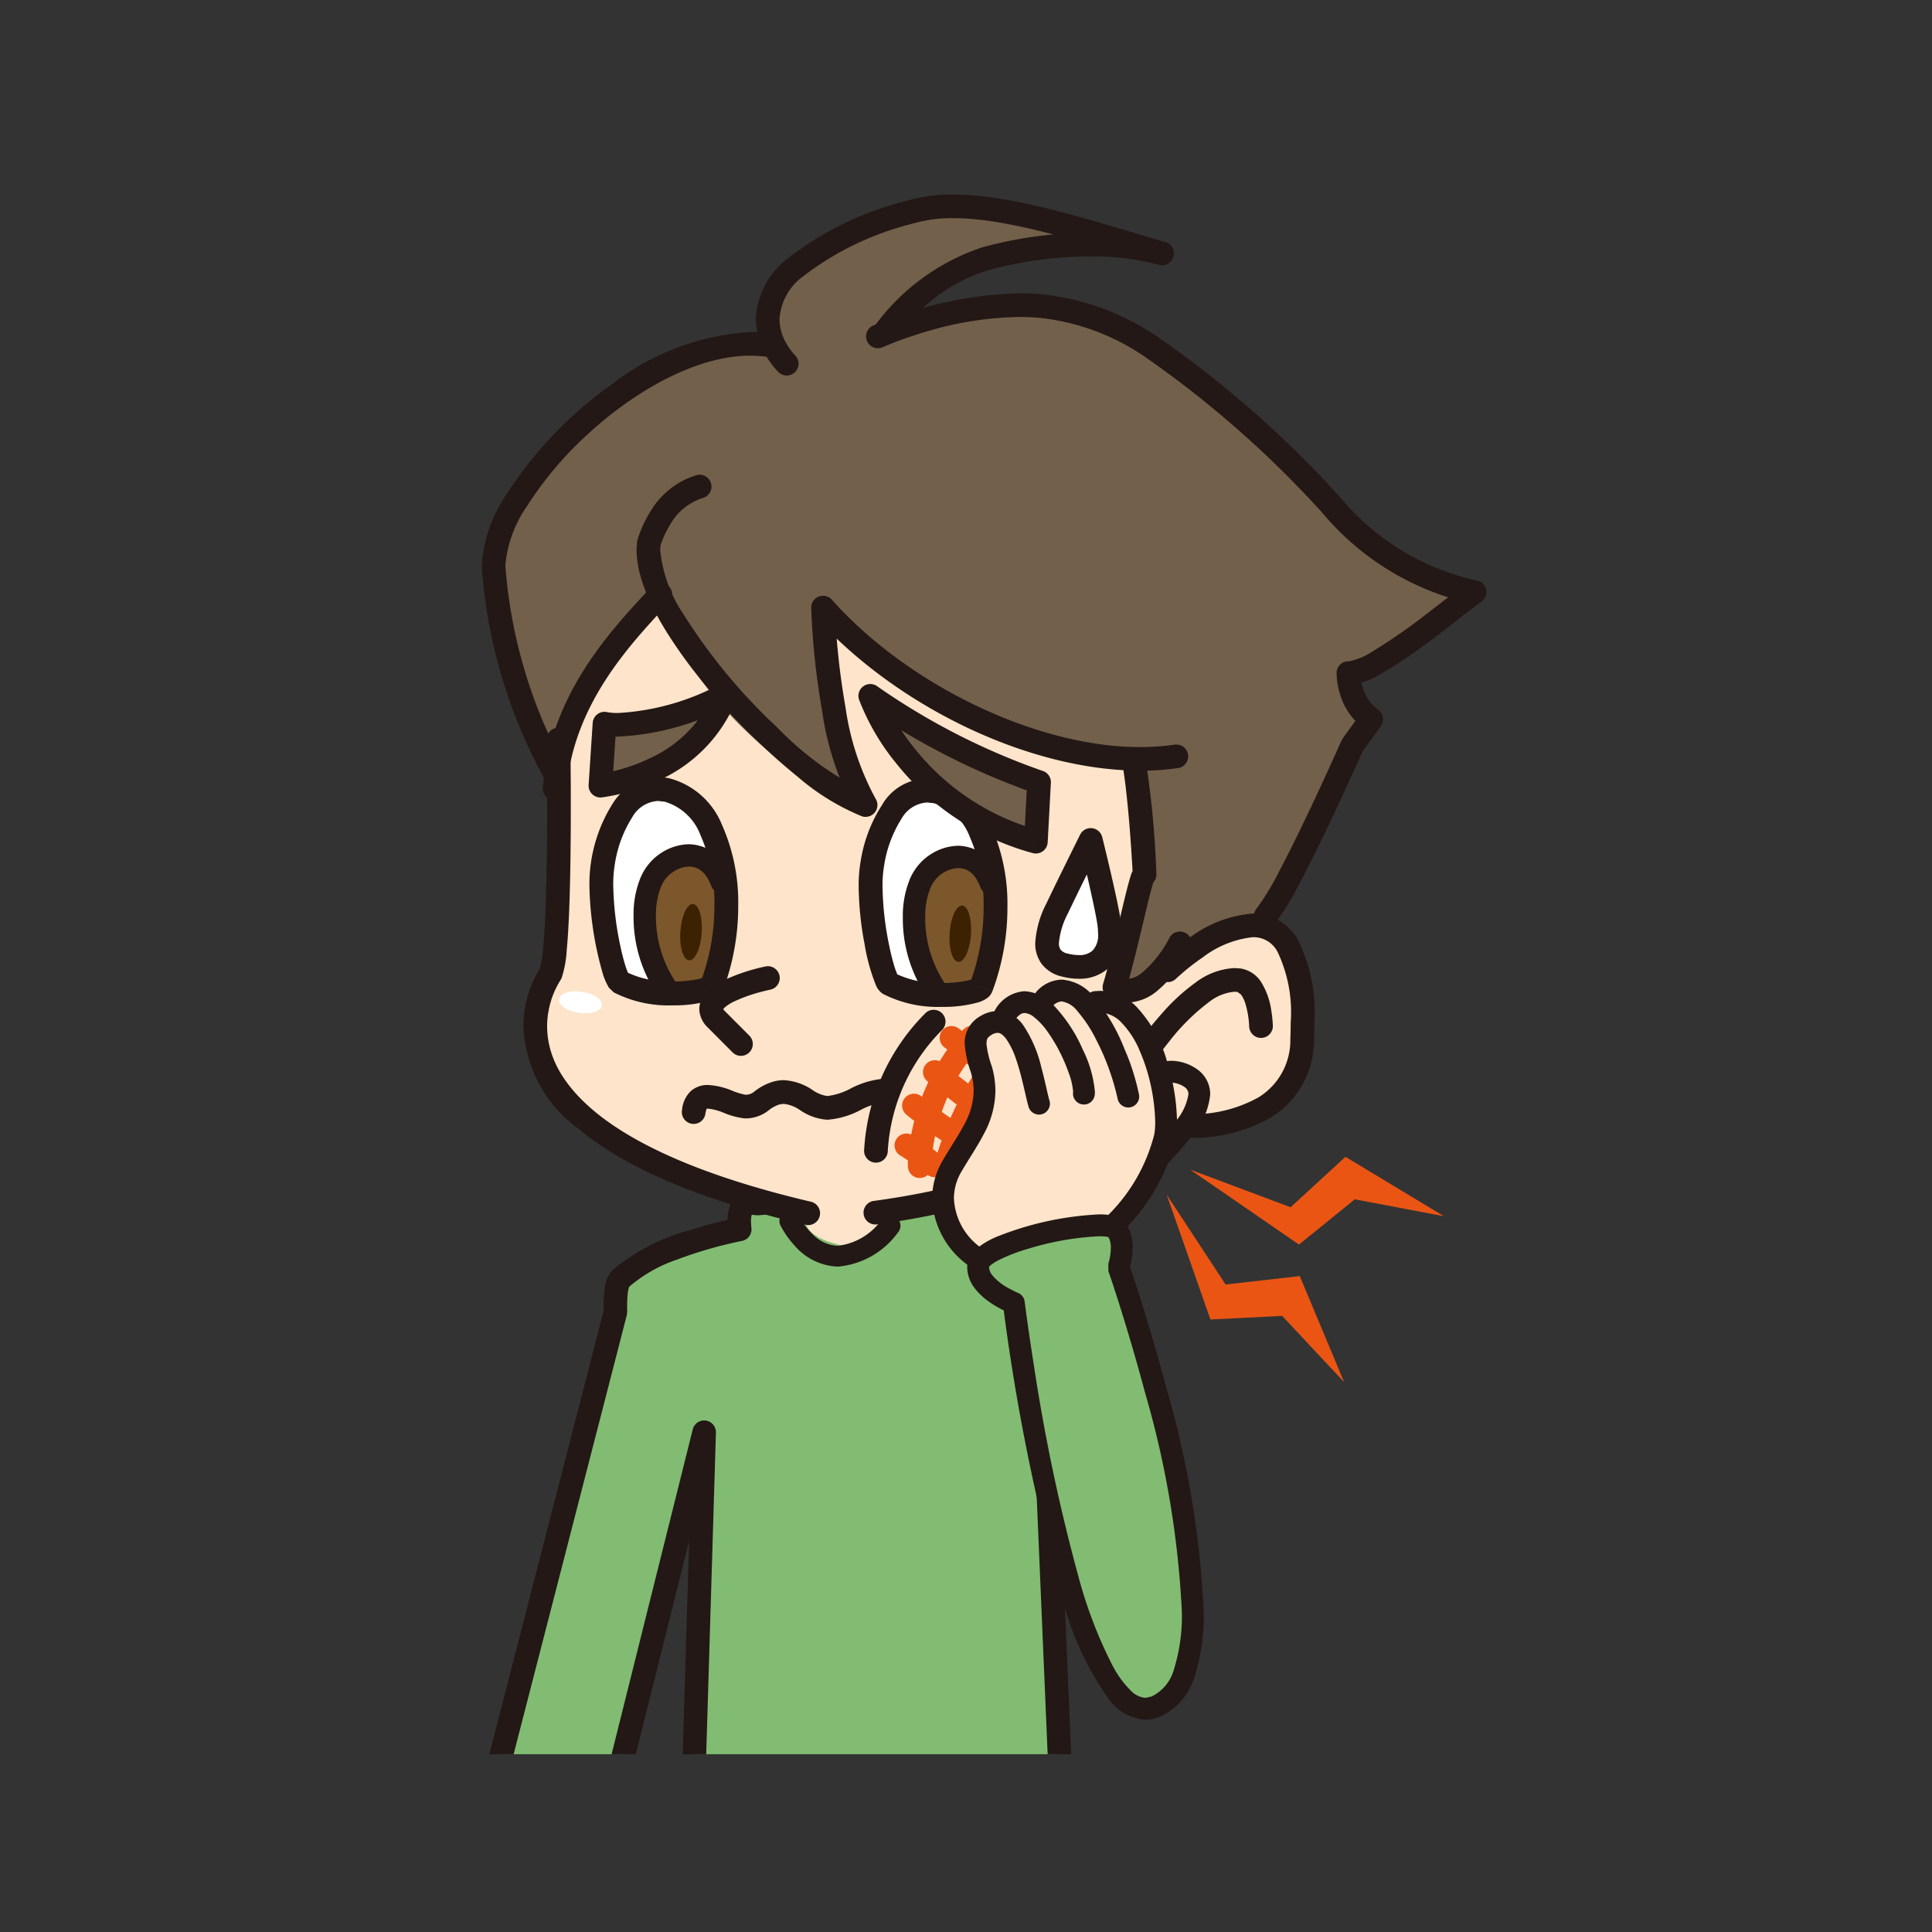 <svg id="レイヤー_1" data-name="レイヤー 1" xmlns="http://www.w3.org/2000/svg" xmlns:xlink="http://www.w3.org/1999/xlink" viewBox="0 0 100 100"><rect x="0" y="0" width="100" height="100" fill="#333333" stroke="none"/><defs><style>.cls-1{fill:none;}.cls-2{clip-path:url(#clip-path);}.cls-3{clip-path:url(#clip-path-2);}.cls-4{fill:#81bc72;}.cls-5{fill:#231815;}.cls-6{fill:#72604b;}.cls-7{fill:#fde4ca;}.cls-8{fill:#fff;}.cls-9{fill:#7c572c;}.cls-10{fill:#3c2201;}.cls-11{fill:#ea5514;}</style><clipPath id="clip-path"><rect class="cls-1" width="100" height="100"/></clipPath><clipPath id="clip-path-2"><polyline class="cls-1" points="23.217 90.797 78.783 90.797 78.783 7.203 23.217 7.203 23.217 90.797"/></clipPath></defs><g class="cls-2"><g class="cls-3"><path class="cls-4" d="M56.999,65.902a2.252,2.252,0,0,0-1.72-2.459c-1.969-.491-9.916-2.212-9.916-2.212s-5.52,1.245-6.409,1.046c-.891-.199-.665,1.352-.665,1.352s-4.498.861-6.185,2.569c-.311.314-.247,1.708-.247,1.708L24.869,95.016l6.392-.122,5.187-20.766L35.808,95.331l19.223.077-.983-23.115"/><path class="cls-5" d="M56.395,65.828l.059.007-.059-.006 0-.002.059.007-.059-.006.005-.136a1.975,1.975,0,0,0-.205-.889,1.518,1.518,0,0,0-1.064-.771c-.966-.241-3.45-.795-5.68-1.286-2.232-.491-4.213-.92-4.217-.921l.129-.595.134.594c-.003.001-1.19.269-2.559.537a25.856,25.856,0,0,1-3.715.545l-.404-.037-.015-.002V62.695l.107.131-.107.043V62.695l.107.131L38.827,62.722l.106.082-.021.021L38.827,62.722l.106.082-.001-.001.002.001-.001 0-.001-.001.002.001a1.115,1.115,0,0,0-.062.426l.011.231.009.082a.61.61,0,0,1-.488.686c-.001 0-.265.051-.702.155a21.742,21.742,0,0,0-2.68.82,7.428,7.428,0,0,0-2.485,1.424l-.13-.128.165.084-.035.044-.13-.128.165.084a1.557,1.557,0,0,0-.084.415c-.022.21-.028.445-.028.618,0,.162.005.263.005.263l-.019.18L25.658,94.393l5.125-.098,5.074-20.314a.609.609,0,0,1,1.199.166L36.435,94.725l17.961.072-.956-22.478a.609.609,0,1,1,1.216-.052l.983,23.115a.608.608,0,0,1-.61.634L35.806,95.939a.608.608,0,0,1-.606-.627l.47-15.556L31.852,95.042a.607.607,0,0,1-.579.461l-6.392.122a.609.609,0,0,1-.601-.76L31.267,67.756l.589.152-.608.029c-0-.007-.006-.133-.006-.32a6.927,6.927,0,0,1,.049-.863,1.693,1.693,0,0,1,.38-.981A10.302,10.302,0,0,1,35.643,63.695a23.893,23.893,0,0,1,2.532-.662l.114.598-.602.088a3.636,3.636,0,0,1-.032-.489,2.342,2.342,0,0,1,.143-.865,1.192,1.192,0,0,1,.343-.48,1.04,1.04,0,0,1,.664-.233l.282.032.032.004.105.003a25.805,25.805,0,0,0,3.48-.523c1.35-.265,2.523-.53,2.526-.531l.263-.001c.005.001,7.939,1.718,9.935,2.216A2.75,2.75,0,0,1,57.272,64.238a3.17,3.17,0,0,1,.345,1.456,2.447,2.447,0,0,1-.014.283.608.608,0,0,1-1.208-.149Z"/><path class="cls-6" d="M69.947,36.562s1.591,1.617.373,1.824c0,0-4.991,9.71-6.772,11.758-1.78,2.049-9.757,7.384-9.757,7.384L29.057,40.437s-3.863-9.356-3.4-11.808c.461-2.449,4.734-8.124,8.62-9.53,3.895-1.404,5.023-1.75,6.357-.473a3.694,3.694,0,0,1,.829-5.508,14.778,14.778,0,0,1,9.438-2.584l2.268.117,5.979,2.12s-9.523-.899-13.406,4.249c0,0,4.314-1.852,7.455-1.752C56.337,15.368,61.972,17.666,67.632,24.59c0,0,4.336,5.948,8.351,5.871,0,0-3.843,3.873-5.933,4.095Z"/><path class="cls-7" d="M34.05,30.725s-5.424,6.409-5.643,8.072c-.221,1.663.829,8.617.348,10.192a28.13,28.13,0,0,1-.59,4.435C27.759,54.741,25.59,59.261,41.884,62.527c0,0-.931,1.153,1.179,1.799,2.75.843,3.012-1.379,3.012-1.379s8.961-1.003,12.067-5.525c0,0,8.458,3.458,9.501-3.718,1.046-7.174-4.871-6.676-7.158-3.923,0,0-1.757,2.919-3.198,1.038a18.718,18.718,0,0,0,1.777-5.797l-.252-6.041s-6.984,2.382-16.296-7.674c0,0,.56,8.53,1.917,10.675,0,0-8.291-3.982-10.384-11.257"/><path class="cls-8" d="M36.548,50.913c-.152.398-2.972.66-4.462-.079-.363-.177-1.259-4.124-.864-6.248.426-2.283,1.561-4.142,3.315-3.693,2.586.652,3.552,5.971,2.011,10.019"/><path class="cls-9" d="M34.009,50.953c1.847,2.39,6.372-3.843,2.307-6.285-2.653-1.588-3.064,1.638-3.012,3.458a4.946,4.946,0,0,0,.706,2.827"/><path class="cls-10" d="M36.322,48.283c-.055.806-.346,1.439-.652,1.424-.304-.022-.515-.69-.453-1.494.05-.802.344-1.439.65-1.422.306.02.506.69.455,1.493"/><path class="cls-5" d="M36.853,51.013l.577.219a.788.788,0,0,1-.277.355,1.564,1.564,0,0,1-.461.219,6.743,6.743,0,0,1-1.883.231,6.205,6.205,0,0,1-3.039-.671l-.25-.24a3.248,3.248,0,0,1-.355-.856,17.443,17.443,0,0,1-.657-4.459A7.807,7.807,0,0,1,31.721,41.582,2.863,2.863,0,0,1,34.063,40.223a2.822,2.822,0,0,1,.608.068,4.055,4.055,0,0,1,2.696,2.397,9.877,9.877,0,0,1,.843,4.188,12.382,12.382,0,0,1-.78,4.357l-.576-.22-.576-.22a11.16,11.16,0,0,0,.699-3.917,8.676,8.676,0,0,0-.722-3.655A2.839,2.839,0,0,0,34.406,41.496L34.063,41.457a1.631,1.631,0,0,0-1.332.833,6.319,6.319,0,0,0-.903,2.409,6.235,6.235,0,0,0-.086,1.111,16.063,16.063,0,0,0,.36,3.122,11.175,11.175,0,0,0,.299,1.152l.117.305.016.03.003.005-.339.222.203-.343.136.121-.339.222.203-.343a5.082,5.082,0,0,0,2.41.499,6.613,6.613,0,0,0,1.266-.112,1.886,1.886,0,0,0,.332-.093l.024-.011.09.166-.125-.139.035-.027.09.166-.125-.139.31.345-.431-.163.12-.181.31.345-.431-.163Z"/><path class="cls-5" d="M34.158,51.683a7.189,7.189,0,0,1-1.365-4.293,5.02,5.02,0,0,1,.327-1.874,2.825,2.825,0,0,1,1.2-1.429,2.721,2.721,0,0,1,1.353-.39,2.406,2.406,0,0,1,2.226,1.754.579.579,0,1,1-1.089.393c-.275-.716-.67-.981-1.136-.988a1.569,1.569,0,0,0-.777.236,1.666,1.666,0,0,0-.703.86,3.883,3.883,0,0,0-.242,1.439,6.139,6.139,0,0,0,1.09,3.544.579.579,0,0,1-.883.749Z"/><path class="cls-8" d="M50.483,50.991c-.15.4-2.97.662-4.46-.075-.363-.179-1.259-4.127-.864-6.25.426-2.283,1.561-4.139,3.315-3.689,2.586.647,3.554,5.968,2.009,10.014"/><path class="cls-9" d="M47.946,51.034c1.845,2.39,6.374-3.843,2.305-6.285-2.651-1.59-3.064,1.638-3.012,3.46a4.959,4.959,0,0,0,.707,2.825"/><path class="cls-10" d="M50.258,48.364c-.055.806-.346,1.439-.65,1.423-.304-.022-.515-.692-.455-1.494.05-.802.346-1.438.65-1.421.308.02.506.69.455,1.493"/><path class="cls-5" d="M50.789,51.091l.578.215a.787.787,0,0,1-.276.357,1.555,1.555,0,0,1-.462.221,6.719,6.719,0,0,1-1.885.232,6.212,6.212,0,0,1-3.037-.67.96.96,0,0,1-.365-.44,9.96,9.96,0,0,1-.589-2.124,16.777,16.777,0,0,1-.309-2.989,7.398,7.398,0,0,1,.108-1.342,7.503,7.503,0,0,1,1.104-2.889,2.703,2.703,0,0,1,2.95-1.29,4.05,4.05,0,0,1,2.695,2.395,9.875,9.875,0,0,1,.843,4.187,12.372,12.372,0,0,1-.779,4.355l.002-.005-.578-.215-.576-.22a11.147,11.147,0,0,0,.698-3.915,8.676,8.676,0,0,0-.722-3.655,2.834,2.834,0,0,0-1.846-1.723l-.347-.04a1.627,1.627,0,0,0-1.328.832,6.322,6.322,0,0,0-.902,2.408,6.214,6.214,0,0,0-.087,1.115,16.052,16.052,0,0,0,.36,3.12,11.193,11.193,0,0,0,.299,1.151l.117.305.016.031.003.005-.322.194.187-.314.135.12-.322.194.187-.314a5.089,5.089,0,0,0,2.407.497,6.598,6.598,0,0,0,1.267-.113,1.867,1.867,0,0,0,.331-.093l.023-.011.091.167-.127-.139.035-.028.091.167-.127-.139.312.343-.432-.16.12-.183.312.343-.432-.16.002-.005Z"/><path class="cls-5" d="M48.095,51.763a7.181,7.181,0,0,1-1.365-4.291,5.025,5.025,0,0,1,.327-1.875,2.828,2.828,0,0,1,1.199-1.431,2.728,2.728,0,0,1,1.355-.39,2.401,2.401,0,0,1,2.224,1.756.579.579,0,1,1-1.09.391c-.274-.717-.668-.98-1.134-.988a1.576,1.576,0,0,0-.778.236,1.669,1.669,0,0,0-.702.861,3.889,3.889,0,0,0-.242,1.44,6.131,6.131,0,0,0,1.089,3.541.579.579,0,1,1-.883.75Z"/><path class="cls-8" d="M31.155,52.044c-.043.301-.58.471-1.192.383-.613-.09-1.078-.406-1.031-.705.043-.304.575-.475,1.187-.386.617.089,1.077.406,1.036.709"/><path class="cls-5" d="M45.247,62.157c7.273-.994,10.386-3.109,11.645-4.919a.613.613,0,0,1,1.004.702c-1.566,2.228-5.049,4.413-12.483,5.431a.613.613,0,1,1-.166-1.214Z"/><path class="cls-5" d="M29.521,38.289c0.0.002.024,1.499.024,3.449,0,1.633-.017,3.583-.079,5.243-.031.831-.074,1.588-.133,2.205a5.705,5.705,0,0,1-.263,1.438l-.069.123-.001.002a4.512,4.512,0,0,0-.681,2.379c.009,1.187.454,2.692,2.379,4.333,1.927,1.634,5.366,3.35,11.248,4.734a.613.613,0,1,1-.281,1.192c-5.994-1.414-9.605-3.172-11.759-4.991a6.875,6.875,0,0,1-2.813-5.268,5.657,5.657,0,0,1,.912-3.094l.498.357-.566-.234a5.304,5.304,0,0,0,.176-1.088c.167-1.742.207-4.899.207-7.332,0-1.94-.024-3.426-.024-3.429a.613.613,0,1,1,1.225-.02Z"/><path class="cls-5" d="M39.852,51.228c-0.0 0-.164.034-.424.102a8.171,8.171,0,0,0-1.425.504,2.126,2.126,0,0,0-.503.322l-.079.094-.002.003-.084-.023h.087l-.003.023-.084-.023h.007l.078-.019.002.019h-.081l.078-.019.01.018.075.09,1.295,1.3a.613.613,0,0,1-.868.865l-1.296-1.3a1.359,1.359,0,0,1-.439-.954,1.223,1.223,0,0,1,.239-.711,2.524,2.524,0,0,1,.883-.711,9.998,9.998,0,0,1,2.285-.78.613.613,0,1,1,.248,1.2Z"/><path class="cls-5" d="M35.302,57.466a1.528,1.528,0,0,1,.443-.981,1.297,1.297,0,0,1,.898-.326,3.768,3.768,0,0,1,1.22.281,3.857,3.857,0,0,0,.707.222l.034.001a.678.678,0,0,0,.452-.174,2.905,2.905,0,0,1,1.001-.514,2.02,2.02,0,0,1,.508-.066,2.921,2.921,0,0,1,1.466.492,1.807,1.807,0,0,0,.788.33,3.421,3.421,0,0,0,1.237-.404,4.578,4.578,0,0,1,1.876-.507v.026l-.001-.025.001-0v.026l-.001-.025a.613.613,0,1,1,.033,1.225l-.033 0a3.462,3.462,0,0,0-1.377.4,4.382,4.382,0,0,1-1.733.511,2.817,2.817,0,0,1-1.401-.492,1.815,1.815,0,0,0-.857-.33l-.201.026a1.765,1.765,0,0,0-.609.334,1.913,1.913,0,0,1-1.151.392l-.082-.002a3.959,3.959,0,0,1-1.075-.294,2.822,2.822,0,0,0-.805-.209l-.076.008-.006-.018.016.011-.01.007-.006-.018.016.011-.058.219a.613.613,0,1,1-1.217-.138Z"/><path class="cls-5" d="M60.033,49.764A12.826,12.826,0,0,1,61.56,48.545a6.276,6.276,0,0,1,3.277-1.26,2.645,2.645,0,0,1,2.336,1.351,8.359,8.359,0,0,1,.858,4.295q0,.433-.019.906a4.711,4.711,0,0,1-2.237,4.011,8.177,8.177,0,0,1-4.281,1.045,11.669,11.669,0,0,1-4.194-.749.613.613,0,0,1,.465-1.134,10.492,10.492,0,0,0,3.729.657,6.995,6.995,0,0,0,3.633-.86,3.467,3.467,0,0,0,1.661-3.02q.018-.451.018-.857a7.275,7.275,0,0,0-.678-3.657,1.398,1.398,0,0,0-1.29-.764,5.193,5.193,0,0,0-2.588,1.047,12.162,12.162,0,0,0-.99.754l-.282.247-.094.087a.613.613,0,1,1-.849-.883Z"/><path class="cls-5" d="M58.566,54.504a18.26,18.26,0,0,1,1.655-2.138,10.188,10.188,0,0,1,1.657-1.506,3.632,3.632,0,0,1,2.019-.753l.32.022a1.555,1.555,0,0,1,1.06.703,3.784,3.784,0,0,1,.526,1.484,6.216,6.216,0,0,1,.08.802.613.613,0,0,1-1.225.025l-.003-.075a4.805,4.805,0,0,0-.189-1.106,1.589,1.589,0,0,0-.236-.489l-.185-.132L63.897,51.332a2.475,2.475,0,0,0-1.318.533,10.866,10.866,0,0,0-2.068,2.051c-.28.349-.51.665-.67.892-.159.227-.243.358-.244.358a.613.613,0,0,1-1.031-.662Z"/><path class="cls-5" d="M59.297,39.328a48.888,48.888,0,0,1,.557,5.908.613.613,0,0,1-1.134.354l.5-.307-.34.477-.16-.171.5-.307-.34.477.347-.488v.599l-.347-.111.347-.488V45.285l.428.404a.577.577,0,0,1-.428.182V45.285l.428.404-.34-.321.409.23-.068.091-.34-.321.409.23-.101-.057.106.046-.006.01-.101-.057.106.046a7.324,7.324,0,0,0-.215.747c-.304,1.193-.776,3.35-1.245,4.94l-.588-.173.377-.483-.103.133.088-.145.016.012-.103.133.088-.145a.563.563,0,0,0,.284.067,1.319,1.319,0,0,0,.799-.337,5.908,5.908,0,0,0,1.419-1.824.613.613,0,0,1,1.07.597,7.07,7.07,0,0,1-1.74,2.197,2.535,2.535,0,0,1-1.547.592,1.7,1.7,0,0,1-1.021-.314.613.613,0,0,1-.211-.656c.33-1.116.672-2.571.953-3.747.141-.589.266-1.107.37-1.491.053-.193.099-.35.147-.483l.09-.205.111-.153a.627.627,0,0,1,.463-.202l.363.116.174.187-.522.321-.612.033c-.113-2.091-.249-3.534-.355-4.45-.053-.458-.099-.784-.132-.994-.032-.209-.049-.293-.049-.293a.613.613,0,0,1,1.202-.237Z"/><path class="cls-5" d="M39.923,18.506a6.001,6.001,0,0,0-1.077-.095c-2.764-.014-6.01,1.811-8.502,4.137A18.247,18.247,0,0,0,27.294,26.174a6.38,6.38,0,0,0-1.135,3.05l.005.14a25.691,25.691,0,0,0,3.033,10.254.613.613,0,1,1-1.05.632,26.816,26.816,0,0,1-3.205-10.8l-.008-.225a7.481,7.481,0,0,1,1.319-3.696,20.652,20.652,0,0,1,5.37-5.605,12.993,12.993,0,0,1,7.224-2.737,7.226,7.226,0,0,1,1.296.114.613.613,0,1,1-.22,1.205Z"/><path class="cls-5" d="M45.2,16.849a20.531,20.531,0,0,1,7.552-1.668c.388,0,.779.016,1.171.052a13.038,13.038,0,0,1,6.096,2.272,54.815,54.815,0,0,1,9.316,8.199l.009.009A12.779,12.779,0,0,0,76.484,30.059a.613.613,0,0,1,.153,1.119c-.031.017-.174.118-.352.253-.638.484-1.855,1.466-3.076,2.331a18.929,18.929,0,0,1-1.788,1.145,3.638,3.638,0,0,1-1.593.545l-.08-.003.046-.611.61.051-.524-.044h.526l-.002.044-.524-.044h.526a2.707,2.707,0,0,0,.128.738,2.179,2.179,0,0,0,.796,1.144.613.613,0,0,1,.14.857l-.98,1.356-.497-.359.56.247c-.001.003-.821,1.861-1.793,3.9-.486,1.02-1.011,2.085-1.493,2.992a13.395,13.395,0,0,1-1.279,2.083.613.613,0,1,1-.933-.795,12.812,12.812,0,0,0,1.131-1.864c.703-1.321,1.517-3.028,2.153-4.4.636-1.373,1.093-2.408,1.094-2.41l.064-.112.98-1.356.497.359-.356.498A3.403,3.403,0,0,1,69.366,35.951a3.88,3.88,0,0,1-.184-1.106l.002-.058a.613.613,0,0,1,.657-.56l-.022.296.007-.296.016.001-.022.296.007-.296h.003a3.422,3.422,0,0,0,1.223-.517,30.339,30.339,0,0,0,2.935-2.048c.469-.36.897-.696,1.242-.963.352-.271.592-.458.785-.575l.312.527-.159.592a14.047,14.047,0,0,1-7.724-4.699l.451-.415-.442.424A53.721,53.721,0,0,0,59.358,18.537,11.796,11.796,0,0,0,53.812,16.454c-.353-.032-.707-.047-1.06-.047a17.594,17.594,0,0,0-4.887.781c-.658.196-1.202.392-1.579.538-.188.073-.335.134-.433.175l-.144.063a.613.613,0,1,1-.509-1.115Z"/><path class="cls-5" d="M40.316,19.285a4.084,4.084,0,0,1-1.194-2.754,4.193,4.193,0,0,1,1.636-3.143,16.538,16.538,0,0,1,6.118-2.981,8.375,8.375,0,0,1,2.466-.338c2.952.007,6.502,1.134,10.991,2.466l-.175.587-.19.582-.047-.014a13.359,13.359,0,0,0-3.555-.417,20.065,20.065,0,0,0-5.205.712,8.67,8.67,0,0,0-3.519,2.078,11.947,11.947,0,0,0-1.009,1.059l-.262.326-.082.11a.613.613,0,1,1-1.002-.705,11.309,11.309,0,0,1,5.556-4.052,21.286,21.286,0,0,1,5.522-.754,13.928,13.928,0,0,1,3.982.491.613.613,0,0,1-.365,1.17c-4.49-1.343-8.007-2.422-10.641-2.415a7.157,7.157,0,0,0-2.108.284,15.422,15.422,0,0,0-5.665,2.728,2.972,2.972,0,0,0-1.222,2.225,2.594,2.594,0,0,0,.411,1.343,3.254,3.254,0,0,0,.29.4l.09.1.021.022.001.001a.613.613,0,0,1-.844.888Z"/><path class="cls-5" d="M60.998,39.751a13.431,13.431,0,0,1-1.97.14c-5.84-.015-12.691-3.369-16.884-8.034l.457-.409.612-.021a37.773,37.773,0,0,0,.55,5.181A13.957,13.957,0,0,0,45.318,41.336a.613.613,0,0,1-.708.914,12.131,12.131,0,0,1-3.326-2.048,34.226,34.226,0,0,1-5.516-5.666c-1.601-2.123-2.798-4.238-2.821-6.064l.024-.412.016-.082a5.845,5.845,0,0,1,.64-1.439,4.208,4.208,0,0,1,2.454-1.953.613.613,0,0,1,.317,1.183,2.994,2.994,0,0,0-1.726,1.41,4.957,4.957,0,0,0-.39.79l-.087.244-.019.062-.004.013-.593-.155.608.074-.015.265a7.209,7.209,0,0,0,1.211,3.329,29.293,29.293,0,0,0,4.847,5.852,16.364,16.364,0,0,0,4.768,3.435l-.194.581-.515.333a15.002,15.002,0,0,1-1.731-5.174,38.964,38.964,0,0,1-.57-5.357.613.613,0,0,1,1.069-.43c3.924,4.404,10.599,7.641,15.971,7.626a12.216,12.216,0,0,0,1.79-.127.613.613,0,0,1,.18,1.212Z"/><path class="cls-5" d="M28.099,40.744c.426-4.929,3.63-8.222,5.62-10.377a.613.613,0,1,1,.899.833c-2.015,2.168-4.925,5.227-5.299,9.649a.613.613,0,1,1-1.221-.104Z"/><path class="cls-8" d="M56.457,43.474s-1.265,2.543-1.737,3.544c-.597,1.265-.931,2.604.406,2.935,1.336.338,2.604-.201,2.268-2.272-.196-1.219-.938-4.207-.938-4.207"/><path class="cls-5" d="M56.457,43.474l.548.273c-.002.003-1.266,2.545-1.731,3.532a4.046,4.046,0,0,0-.464,1.527.567.567,0,0,0,.087.35.62.62,0,0,0,.376.203,2.3,2.3,0,0,0,.561.076,1.008,1.008,0,0,0,.719-.234,1.159,1.159,0,0,0,.283-.887,3.361,3.361,0,0,0-.047-.534c-.092-.574-.325-1.627-.534-2.519-.209-.895-.393-1.637-.394-1.638l.595-.148.548.273-.548-.273.595-.148c.002.01.742,2.981.948,4.258a4.574,4.574,0,0,1,.062.729,2.369,2.369,0,0,1-.662,1.772,2.223,2.223,0,0,1-1.566.574,3.512,3.512,0,0,1-.858-.112,1.829,1.829,0,0,1-1.061-.659,1.78,1.78,0,0,1-.33-1.083,5.098,5.098,0,0,1,.581-2.049c.478-1.015,1.741-3.553,1.742-3.555a.613.613,0,0,1,1.143.125Z"/><path class="cls-6" d="M37.561,35.957c-1.59,4.197-6.483,4.707-6.483,4.707l.211-3.208s2.076.513,6.272-1.499"/><path class="cls-5" d="M37.561,35.957l.573.217a7.732,7.732,0,0,1-4.155,4.268,9.956,9.956,0,0,1-2.837.832.613.613,0,0,1-.675-.649l.211-3.208a.613.613,0,0,1,.759-.555l-.054.218.047-.219.006.002-.054.218.047-.219a2.973,2.973,0,0,0,.571.042A12.646,12.646,0,0,0,37.296,35.405a.613.613,0,0,1,.838.769l-.573-.217.265.552a13.819,13.819,0,0,1-5.825,1.618,3.81,3.81,0,0,1-.859-.077l.147-.595.611.04-.211,3.208-.611-.04-.064-.609.039-.005a9.029,9.029,0,0,0,2.665-.842,6.418,6.418,0,0,0,3.269-3.468l.573.217.265.552Z"/><path class="cls-6" d="M53.615,43.565a12.876,12.876,0,0,1-8.57-7.547,35.957,35.957,0,0,0,8.736,4.468Z"/><path class="cls-5" d="M53.615,43.565l-.165.59a13.599,13.599,0,0,1-7.09-4.679,12.023,12.023,0,0,1-1.895-3.261.613.613,0,0,1,.939-.694l.179.125a35.137,35.137,0,0,0,8.385,4.256.612.612,0,0,1,.425.617l-.165,3.079a.613.613,0,0,1-.777.557l.165-.59-.612-.033.165-3.079.612.033-.186.584a36.504,36.504,0,0,1-8.908-4.555l.359-.497.58-.197.017.047a11.405,11.405,0,0,0,1.922,3.145,12.369,12.369,0,0,0,6.216,3.963l-.165.59-.612-.033Z"/><path class="cls-5" d="M41.367,62.961l.029.055a3.8,3.8,0,0,0,.671.873,1.909,1.909,0,0,0,1.305.593A3.259,3.259,0,0,0,45.666,63.086a.538.538,0,1,1,.806.714,4.288,4.288,0,0,1-3.1,1.759,3.085,3.085,0,0,1-2.239-1.084,4.747,4.747,0,0,1-.734-1.041.538.538,0,0,1,.967-.472Z"/><path class="cls-5" d="M48.757,53.315a9.641,9.641,0,0,0-2.806,6.274.613.613,0,1,1-1.221-.098,10.85,10.85,0,0,1,3.192-7.072.613.613,0,0,1,.836.896Z"/><path class="cls-11" d="M54.004,58.113c-1.633-1.367-3.368-2.622-5.11-3.893a.613.613,0,1,1,.723-.99c1.738,1.269,3.497,2.539,5.174,3.943a.613.613,0,0,1-.786.939Z"/><path class="cls-11" d="M48.788,55.027c1.304,1.073,2.718,2.099,4.052,3.253a.613.613,0,0,1-.802.926c-1.281-1.109-2.685-2.129-4.028-3.233a.613.613,0,1,1,.778-.947Z"/><path class="cls-11" d="M47.726,56.777a19.87,19.87,0,0,0,1.678,1.225,13.605,13.605,0,0,1,1.782,1.379.613.613,0,0,1-.861.871,12.68,12.68,0,0,0-1.615-1.241,20.629,20.629,0,0,1-1.791-1.313.613.613,0,1,1,.808-.921Z"/><path class="cls-11" d="M47.23,58.76a15.69,15.69,0,0,1,1.527,1.079.613.613,0,0,1-.717.993,15.429,15.429,0,0,0-1.408-1.004.613.613,0,1,1,.599-1.069Z"/><path class="cls-11" d="M50.738,54.15a10.097,10.097,0,0,0-2.525,6.006l.003.155a.613.613,0,1,1-1.224.049l-.004-.204a11.213,11.213,0,0,1,2.868-6.857.613.613,0,1,1,.882.85Z"/><path class="cls-11" d="M52.199,55.183a15.417,15.417,0,0,0-2.48,4.77.613.613,0,1,1-1.176-.342,16.63,16.63,0,0,1,2.661-5.142.613.613,0,1,1,.995.715Z"/><path class="cls-7" d="M51.997,52.588c-2.315-.333-.966,2.756-.799,3.517.453,2.049-1.956,3.673-2.499,5.506-1.073,3.619,3.109,3.861,5.613,3.751,3.438-.15,4.057-3.405,5.834-5.852.526-.727,1.752-1.632,1.613-2.645-.159-1.163-1.932-.929-2.034-1.275-.264-.888-1.693-4.908-3.191-3.261-.533-.577-2.202-1.463-2.459-.251-.575-.405-2.15-.478-2.078.51"/><path class="cls-5" d="M55.544,56.551l.001-.038a3.633,3.633,0,0,0-.239-1.011,8.716,8.716,0,0,0-1.101-2.126,3.563,3.563,0,0,0-.677-.725.874.874,0,0,0-.495-.218c-.129.004-.313.048-.608.517a.564.564,0,0,1-.966-.584,1.883,1.883,0,0,1,1.573-1.061,2.222,2.222,0,0,1,1.501.727,7.83,7.83,0,0,1,1.507,2.284,6.119,6.119,0,0,1,.632,2.196l-.007.149a.564.564,0,0,1-1.123-.111Z"/><path class="cls-5" d="M53.691,51.279a1.804,1.804,0,0,1,1.268-.573,2.316,2.316,0,0,1,1.647.878,9.783,9.783,0,0,1,1.598,2.712,11.771,11.771,0,0,1,.754,2.379.564.564,0,0,1-1.116.168,12.561,12.561,0,0,0-1.093-3.006,6.923,6.923,0,0,0-.976-1.491,1.268,1.268,0,0,0-.816-.512.681.681,0,0,0-.477.249.564.564,0,0,1-.791-.804Z"/><path class="cls-5" d="M56.654,51.303l.288-.016a2.692,2.692,0,0,1,1.877.818,6.855,6.855,0,0,1,1.592,2.855,10.896,10.896,0,0,1,.512,3.108,4.932,4.932,0,0,1-.063.835,10.089,10.089,0,0,1-4.885,6.429,8.543,8.543,0,0,1-3.5.864,3.829,3.829,0,0,1-2.413-.741,4.435,4.435,0,0,1-1.813-3.43,3.853,3.853,0,0,1,.54-1.948c.411-.707.829-1.312,1.126-1.887a3.65,3.65,0,0,0,.48-1.722,3.54,3.54,0,0,0-.143-.969,5.529,5.529,0,0,1-.321-1.481,1.583,1.583,0,0,1,.819-1.428,1.768,1.768,0,0,1,.886-.259,1.697,1.697,0,0,1,1.344.761,6.603,6.603,0,0,1,.92,2.157c.2.738.335,1.442.419,1.714a.564.564,0,0,1-1.08.327c-.154-.518-.327-1.532-.636-2.429a4.098,4.098,0,0,0-.525-1.09c-.198-.255-.33-.311-.443-.311a.654.654,0,0,0-.322.108c-.232.155-.235.208-.255.451a4.96,4.96,0,0,0,.278,1.174,4.672,4.672,0,0,1,.186,1.275,4.775,4.775,0,0,1-.607,2.242c-.345.664-.77,1.274-1.152,1.934a2.721,2.721,0,0,0-.388,1.382,3.314,3.314,0,0,0,1.384,2.544,2.718,2.718,0,0,0,1.714.499,7.454,7.454,0,0,0,3.013-.754,8.992,8.992,0,0,0,4.261-5.607,3.831,3.831,0,0,0,.046-.64,9.903,9.903,0,0,0-.813-3.707,4.654,4.654,0,0,0-.945-1.443,1.563,1.563,0,0,0-1.095-.503l-.16.009a.564.564,0,0,1-.128-1.121Z"/><path class="cls-5" d="M60.074,55.02a1.406,1.406,0,0,1,.571-.113,2.379,2.379,0,0,1,1.338.452l.003.002A1.579,1.579,0,0,1,62.64,56.65a3.784,3.784,0,0,1-.915,2.1c-.455.603-.965,1.124-1.176,1.373a.564.564,0,1,1-.859-.732c.261-.305.73-.785,1.135-1.322A2.861,2.861,0,0,0,61.512,56.65a.434.434,0,0,0-.205-.388l.003.002a1.313,1.313,0,0,0-.664-.229l-.115.016a.564.564,0,0,1-.456-1.032Z"/><path class="cls-4" d="M57.796,63.63c-.528-.737-7.036.644-7.163,1.845-.129,1.197,1.842,1.966,1.842,1.966S55.302,90.185,59.814,88.338c5.252-2.145-1.911-22.742-1.911-22.742a2.518,2.518,0,0,0-.107-1.966"/><path class="cls-5" d="M57.796,63.63l-.46.33.205-.147-.115.231-.09-.084.205-.147-.115.231-.146-.033a2.786,2.786,0,0,0-.381-.022,14.82,14.82,0,0,0-3.654.639,8.944,8.944,0,0,0-1.593.616,2.011,2.011,0,0,0-.412.276l-.059.066-.106-.065.12.013-.013.052-.106-.065.12.013-.003.053a.707.707,0,0,0,.173.424,2.801,2.801,0,0,0,.807.651l.369.191.108.048.031.013a.567.567,0,0,1,.356.457c0.0.003.162,1.302.471,3.263a95.5,95.5,0,0,0,2.322,11.006,23.245,23.245,0,0,0,1.765,4.59,5.157,5.157,0,0,0,.939,1.278,1.153,1.153,0,0,0,.758.371l.306-.065a2.203,2.203,0,0,0,1.172-1.431,9.259,9.259,0,0,0,.401-3.002,48.92,48.92,0,0,0-1.899-11.281c-.477-1.79-.954-3.372-1.311-4.505s-.594-1.811-.594-1.813l-0-.371.016-.054a2.887,2.887,0,0,0,.113-.755,1.107,1.107,0,0,0-.161-.641l.459-.331.459-.331a2.208,2.208,0,0,1,.374,1.302,3.944,3.944,0,0,1-.192,1.179l-.535-.185.534-.186c.003.009.965,2.777,1.93,6.399A49.863,49.863,0,0,1,62.304,83.382a10.32,10.32,0,0,1-.466,3.381,3.324,3.324,0,0,1-1.81,2.099,1.926,1.926,0,0,1-.734.149,2.592,2.592,0,0,1-1.937-1.108A15.912,15.912,0,0,1,55.022,82.876,106.214,106.214,0,0,1,51.914,67.511l.562-.07-.206.527a5.524,5.524,0,0,1-1.042-.565,3.402,3.402,0,0,1-.762-.705,1.829,1.829,0,0,1-.405-1.111l.009-.173a1.17,1.17,0,0,1,.394-.717,4.258,4.258,0,0,1,1.262-.736,16.256,16.256,0,0,1,5.173-1.105,3.351,3.351,0,0,1,.706.063,1.042,1.042,0,0,1,.651.38Z"/><polygon class="cls-11" points="74.736 62.951 69.641 59.877 66.799 62.488 61.597 60.537 67.235 64.419 70.122 62.077 74.736 62.951"/><polygon class="cls-11" points="69.573 71.54 67.275 66.05 63.438 66.485 60.388 61.838 62.651 68.297 66.364 68.11 69.573 71.54"/></g></g></svg>
